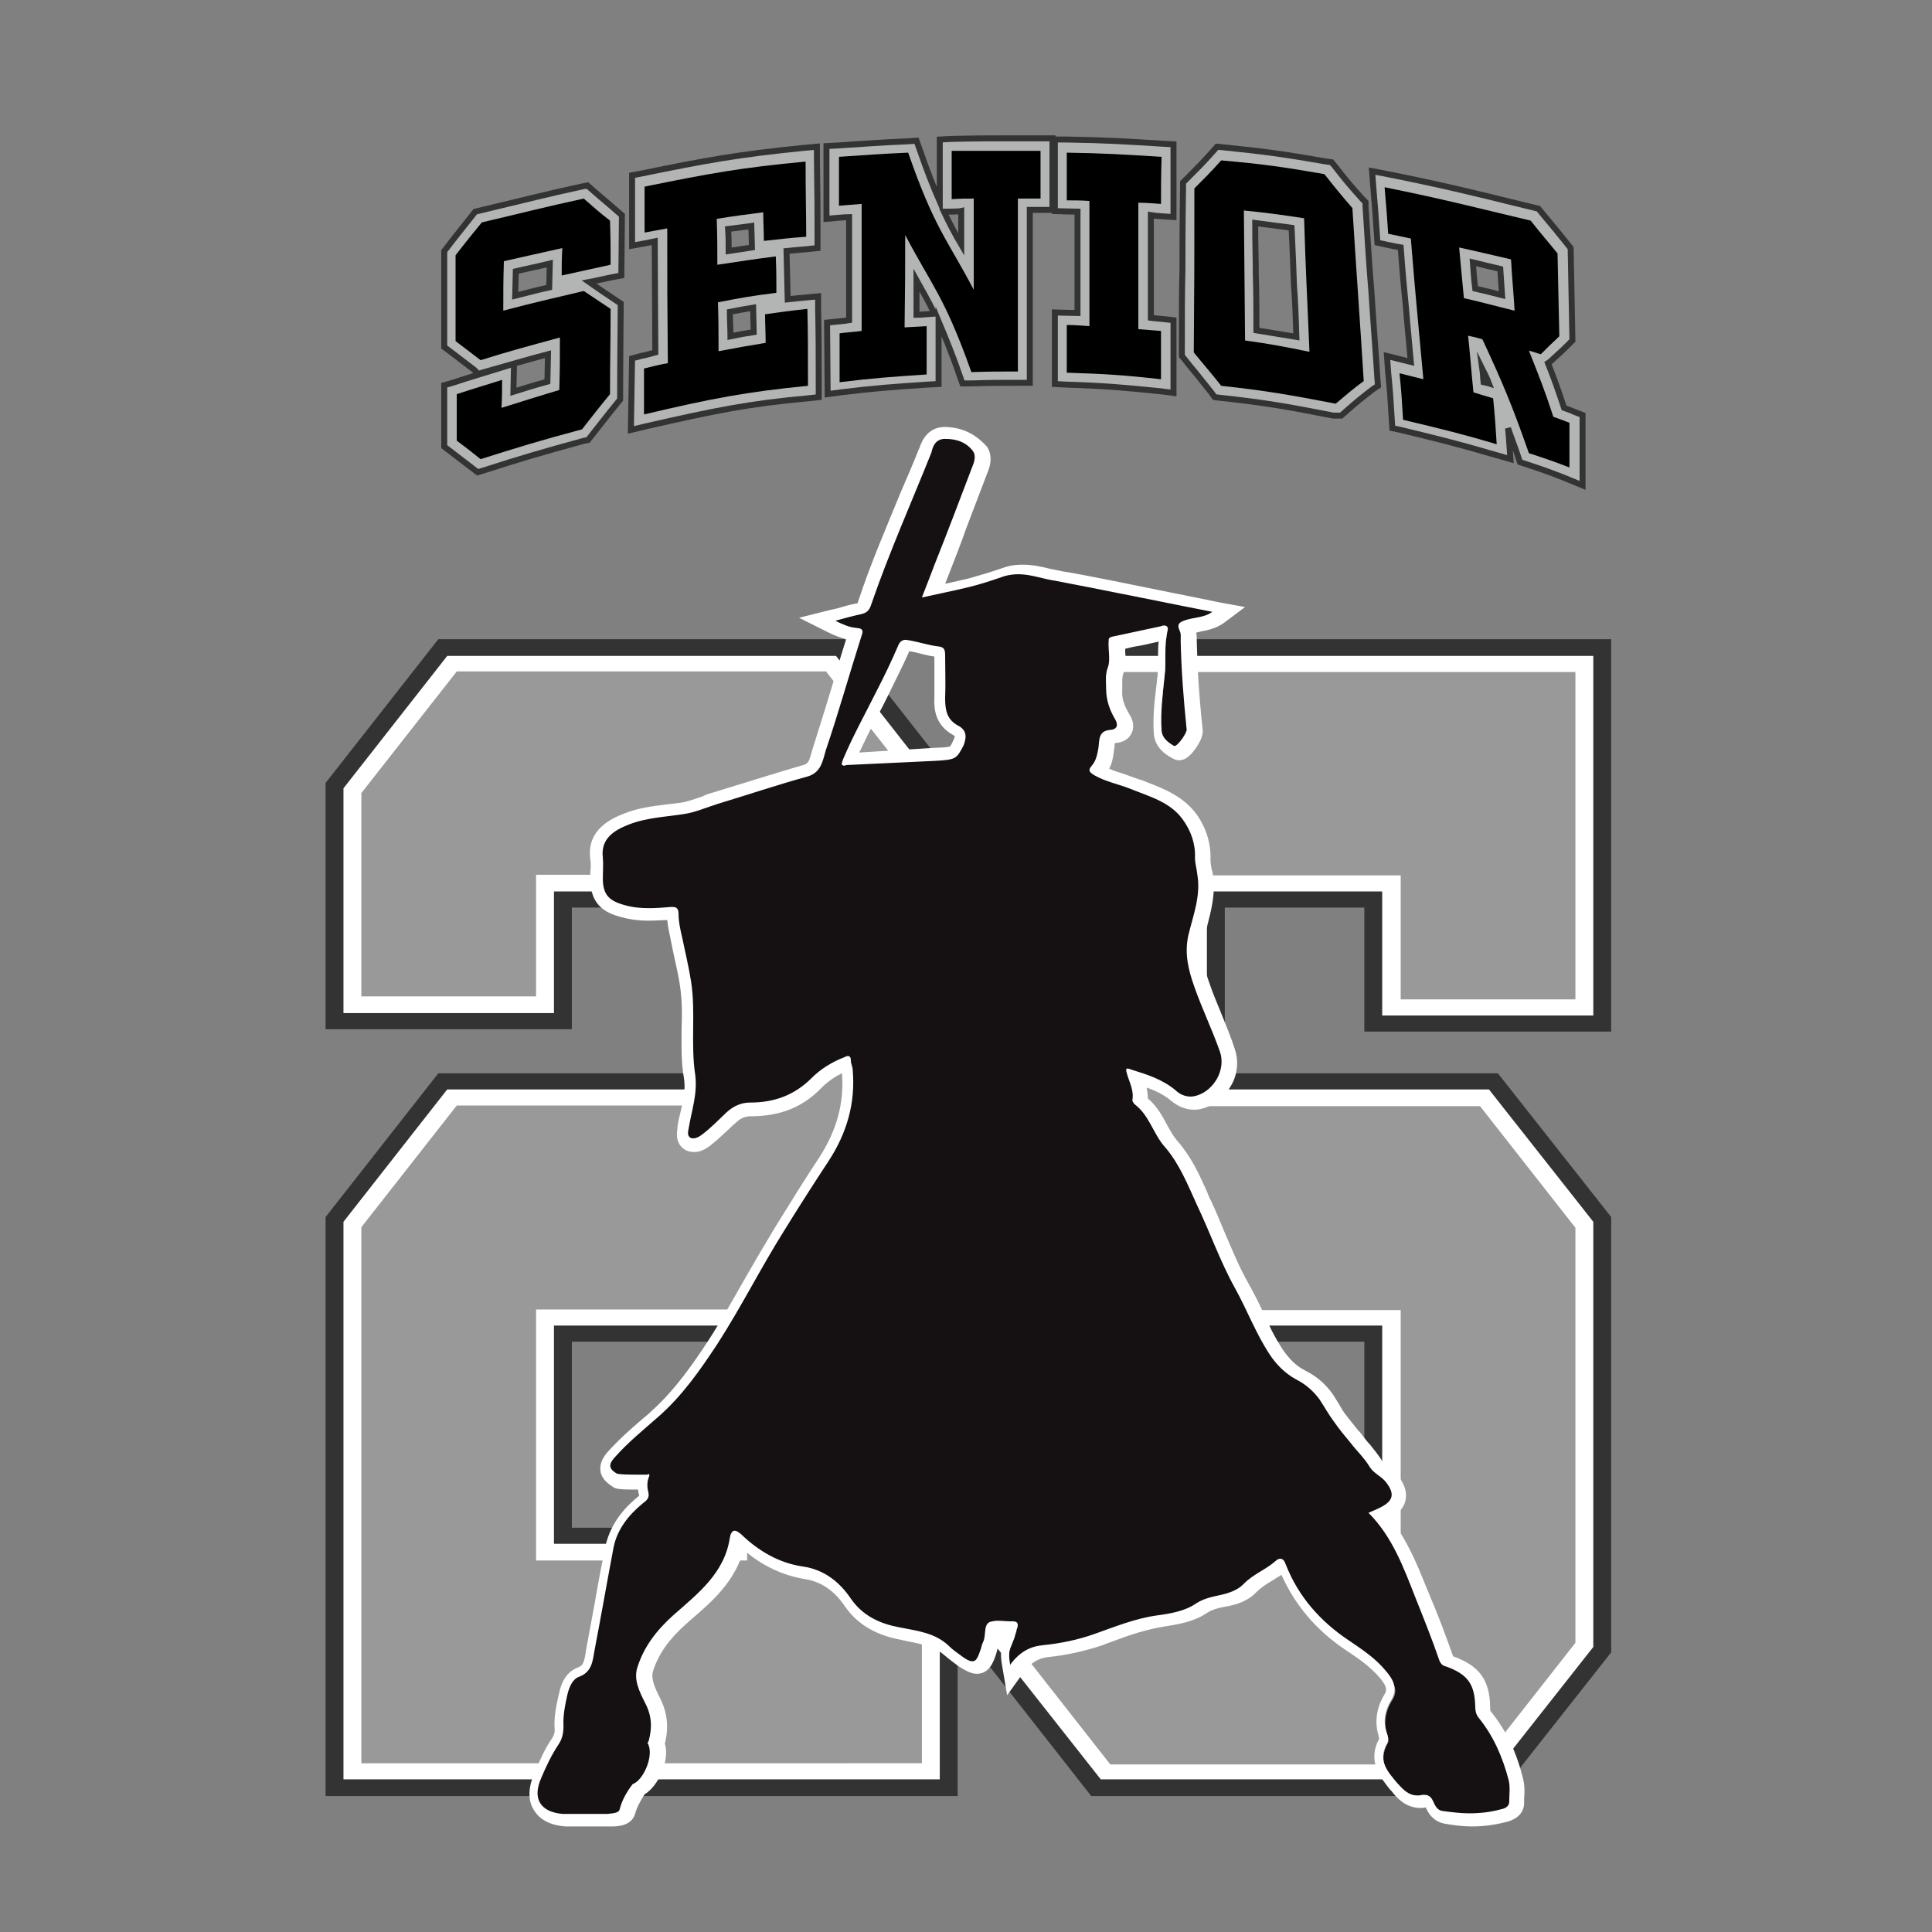 <?xml version="1.0" encoding="utf-8"?>
<!-- Generator: Adobe Illustrator 27.1.1, SVG Export Plug-In . SVG Version: 6.00 Build 0)  -->
<svg version="1.1" id="Layer_3" xmlns="http://www.w3.org/2000/svg" xmlns:xlink="http://www.w3.org/1999/xlink" x="0px" y="0px"
	 viewBox="0 0 324 324" style="enable-background:new 0 0 324 324;" xml:space="preserve">
<rect x="0" y="0" width="324" height="324" fill="#808080" stroke="none"/>
<style type="text/css">
	.st09{fill:#333333;}
	.st19{fill:#FFFFFF;}
	.st29{fill:#999999;}
	.st39{fill:#151112;}
	.st49{fill:#B3B4B4;stroke:#333333;stroke-miterlimit:10;}
</style>
<g>
	<polygon class="st09" points="54.6,301.2 54.6,204.1 73.5,180 119.3,180 119.3,152.2 95.9,152.2 95.9,172.6 54.6,172.6 54.6,131.3 
		73.5,107.2 141.7,107.2 160.6,131.3 160.6,200.9 141.7,225 95.9,225 95.9,256.2 119.3,256.2 119.3,235.6 160.6,235.6 160.6,301.2 	
		"/>
	<polygon class="st09" points="183,301.2 164.1,277.1 164.1,234.2 205.4,234.2 205.4,256.2 228.8,256.2 228.8,225 164.1,225 
		164.1,107.2 270.2,107.2 270.2,173 228.8,173 228.8,152.2 205.4,152.2 205.4,180 251.2,180 270.2,204.1 270.2,277.1 251.2,301.2 	
		"/>
</g>
<g>
	<polygon class="st19" points="57.6,298.4 57.6,204.9 75,182.7 122.3,182.7 122.3,149.5 92.9,149.5 92.9,169.9 57.6,169.9 
		57.6,132.2 75,110 140.2,110 157.6,132.2 157.6,200 140.2,222.3 92.9,222.3 92.9,258.9 122.3,258.9 122.3,238.3 157.6,238.3 
		157.6,298.4 	"/>
	<polygon class="st19" points="184.6,298.4 167.1,276.2 167.1,236.9 202.4,236.9 202.4,258.9 231.8,258.9 231.8,222.3 167.1,222.3 
		167.1,110 267.2,110 267.2,170.3 231.8,170.3 231.8,149.5 202.4,149.5 202.4,182.7 249.7,182.7 267.2,204.9 267.2,276.2 
		249.7,298.4 	"/>
</g>
<g>
	<path class="st29 col3" d="M138.6,112.7l16,20.4v66.1l-16,20.4H89.9v42.1h35.4V241h29.3v54.7H60.6v-89.9l16-20.4h48.7v-38.7H89.9v20.4
		H60.6V133l16-20.4H138.6z"/>
	<path class="st29 col3" d="M264.2,112.7v54.9h-29.3v-20.8h-35.4v38.7h48.7l16,20.4v69.6l-16,20.4h-62l-16-20.4v-35.7h29.3v22h35.4v-42.1
		h-64.7V112.7H264.2z"/>
</g>
<g>
	<path class="st39 col2" d="M101.9,305.3c-0.5,0-1.9,0-3.2,0h-1.1c-1.7,0-2.7,0-3.1,0c-2.8-0.2-4-1.4-4.6-2.3c-0.6-1-1-2.6,0.1-5.2
		l0.2-0.5c0.8-1.8,1.6-3.6,2.8-5.3c0.5-0.7,0.7-1.4,0.6-2.3c-0.1-1.9,0.3-3.6,0.7-5.3l0.1-0.4c0.5-2.4,1.7-3.2,2.6-3.5
		c1.4-0.5,1.6-1.4,1.9-3c0-0.2,0.1-0.4,0.1-0.6c0.5-2.7,1-5.4,1.5-8.1c0.6-3,1.1-6.1,1.7-9.1c0.6-2.9,2.2-5.5,5.1-7.9l0.1-0.1
		c0.7-0.5,0.7-0.5,0.5-1c-0.2-0.6-0.2-1.3-0.2-1.9c-0.2,0-0.4,0-0.6,0c-1.1,0-3.1,0-3.9-0.2l-0.1,0l-0.1-0.1
		c-0.6-0.4-1.4-0.9-1.5-1.9c-0.1-1,0.5-1.8,1-2.3c1.8-2,3.8-3.7,5.8-5.4c0.6-0.5,1.1-1,1.7-1.5c4.1-3.6,7.2-8.1,9.7-12
		c2.2-3.4,4.2-7,6.2-10.5c1.6-2.8,3.2-5.7,5-8.5c2.6-4.2,5-8,7.4-11.6c3-4.6,4.4-9.6,4-14.8c0-0.1-0.1-0.3-0.1-0.5
		c-0.1-0.2-0.1-0.4-0.2-0.7c-1.9,0.7-3.6,1.8-4.9,3.2c-2.9,2.9-6.5,4.4-11,4.4c-1.2,0-2.3,0.4-3.2,1.4c-0.3,0.3-0.7,0.6-1,0.9
		c-1,1-2.1,2-3.3,2.9c-0.6,0.4-1.2,0.8-2,0.8c-0.3,0-0.7-0.1-1-0.2c-1.2-0.6-1-2-0.9-2.5l0-0.2c0.1-0.8,0.3-1.6,0.5-2.4
		c0.5-2.1,0.9-4.1,0.6-6.2c-0.4-2.7-0.4-5.4-0.3-8c0-2.6,0.1-5.2-0.3-7.8c-0.2-1.5-0.6-3-0.9-4.5c-0.2-1-0.4-1.9-0.6-2.9l-0.1-0.5
		c-0.2-1.2-0.5-2.4-0.5-3.6c0-0.1,0-0.2,0-0.2c-0.1,0-0.1,0-0.2,0c-1.1,0.1-2.4,0.2-3.7,0.2c-1.6,0-3.1-0.2-4.4-0.5
		c-2.7-0.7-4.4-1.9-4.4-5.4c0-0.4,0-0.8,0-1.2c0-0.8,0.1-1.5,0-2.2c-0.6-4.3,3.3-5.9,4.9-6.6c2.3-0.9,4.7-1.2,7.1-1.5
		c0.9-0.1,1.7-0.2,2.6-0.3c1.2-0.2,2.3-0.6,3.5-1c0.6-0.2,1.3-0.5,1.9-0.6c1.3-0.4,2.6-0.8,3.9-1.2c3.7-1.1,7.4-2.3,11.2-3.4
		c1.3-0.4,1.6-1.3,2.1-2.8c0.1-0.3,0.2-0.6,0.3-0.9c1.4-4.1,2.6-8.3,3.9-12.3c0.7-2.2,1.3-4.4,2-6.5c0,0,0.1-0.2,0.1-0.3
		c0,0,0,0,0,0c-1.4-0.1-2.7-0.7-3.9-1.3l-2.4-1.2l2.6-0.7l1.3-0.3c1-0.3,2-0.5,3.1-0.8c0.6-0.1,0.8-0.3,1-1
		c2.2-6.3,4.8-12.6,7.3-18.7c1-2.3,1.9-4.6,2.9-6.9l0.1-0.2c0.4-1.1,1.1-2.8,3.4-2.8c2.5,0,4.3,0.9,5.5,2.5c0.6,0.8,0.6,1.8,0.1,3.1
		c-1.2,3.2-2.5,6.5-3.7,9.7c-0.9,2.3-1.8,4.6-2.6,6.9c-0.5,1.3-1,2.6-1.5,4l0,0c0.2,0,0.3-0.1,0.5-0.1c1.9-0.4,3.6-0.8,5.4-1.2
		c1.8-0.5,3.6-1,5.3-1.6l0.9-0.3c0.8-0.3,1.7-0.4,2.6-0.4c1.5,0,3,0.4,4.4,0.7c0.7,0.2,1.4,0.3,2,0.5c3.8,0.7,12.5,2.5,18.9,3.7
		c3.6,0.7,6.4,1.3,7.4,1.5l2.2,0.4l-1.8,1.4c-1.1,0.8-2.3,1-3.3,1.2c-0.5,0.1-1,0.2-1.5,0.3c-0.2,0.1-0.4,0.1-0.4,0.2
		c0,0,0,0.1,0,0.1c0.4,0.7,0.3,1.3,0.3,1.8c0,0.1,0,0.2,0,0.3c0.1,4.5,0.5,9.2,1,14.9c0.1,1.1-1.6,3.1-1.6,3.1
		c-0.4,0.4-0.8,0.8-1.4,0.8h-0.3l-0.3-0.1c-1.1-0.6-2.5-1.6-2.7-3.4c-0.2-2.6,0.1-5.2,0.4-7.7c0.1-0.6,0.1-1.2,0.2-1.7
		c0.1-0.9,0.1-1.9,0.1-2.9c0-1.4,0-2.9,0.3-4.3c-1.5,0.3-3.1,0.7-4.6,1c-1.1,0.2-2.2,0.5-3.3,0.7c0,0.1,0,0.1,0,0.2
		c0,0.4,0,0.8,0,1.3c0.1,1,0.1,2.1-0.2,3.1c-0.3,0.7-0.3,1.4-0.2,2.2c0,0.3,0,0.7,0,1c0,1.5,0.4,2.9,1.4,4.6
		c0.7,1.1,0.4,1.9,0.2,2.3c-0.2,0.3-0.7,0.9-1.7,1c-0.9,0-1,0.3-1.1,1.5c0,0.2,0,0.5-0.1,0.7c-0.2,1.1-0.4,2.4-1.3,3.4
		c0,0,0.1,0,0.1,0.1c1.1,0.6,2.3,1,3.6,1.4c0.8,0.2,1.6,0.5,2.4,0.8c0.5,0.2,0.9,0.4,1.4,0.5c2.9,1.1,5.8,2.2,7.8,5
		c1.5,2.1,2.3,4.5,2.2,7c0,0.6,0.1,1.2,0.2,1.8c0.1,0.3,0.1,0.6,0.2,0.9c0.5,3-0.3,5.7-1,8.4c-0.2,0.7-0.4,1.4-0.5,2.1
		c-0.6,2.7,0,5.2,1,8.1c0.6,1.6,1.2,3.1,1.9,4.7c0.8,2,1.7,4.1,2.4,6.2c0.5,1.6,0.4,3.4-0.5,5.1c-0.9,1.7-2.3,3-4,3.5
		c-0.5,0.1-0.9,0.2-1.4,0.2c-1.1,0-2.2-0.4-3.3-1.3c-1.8-1.5-4.1-2.3-6.3-3c0,0.1,0.1,0.2,0.1,0.3c0.4,1,0.8,2.2,0.6,3.5
		c0,0,0,0,0,0c1.6,1.2,2.5,2.8,3.4,4.4c0.6,1.1,1.1,2.1,1.9,2.9c2.1,2.4,3.4,5.3,4.7,8.2c0.2,0.6,0.5,1.1,0.8,1.7
		c0.8,1.7,1.5,3.4,2.2,5c1.3,3,2.6,6,4.1,8.9c0.8,1.5,1.6,3.1,2.3,4.6c1,2.1,2.1,4.4,3.4,6.4c1.2,1.8,2.5,3.1,4.1,3.9
		c1.9,0.9,3.3,2.2,4.3,3.7c0.3,0.5,0.7,1,1,1.6c0.5,0.7,0.9,1.4,1.4,2.1c0.6,0.8,1.3,1.7,1.9,2.5c0.3,0.4,0.6,0.8,1,1.2
		c0.3,0.4,0.7,0.8,1.1,1.2c0.7,0.8,1.5,1.7,2.1,2.8c0.2,0.4,0.6,0.7,1.1,1c0.5,0.3,1,0.7,1.4,1.3c0.7,0.8,1.5,2.1,1.2,3.4
		c-0.3,1.3-1.6,2.1-2.6,2.6c-0.2,0.1-0.4,0.2-0.6,0.3c3.2,3.7,5,8.1,6.7,12.4l0.5,1.2c1.5,3.6,2.8,7.1,4,10.5
		c0.1,0.2,0.1,0.3,0.6,0.4c4,1.5,5.4,3.5,5.5,7.5c0,0.7,0.1,1.1,0.4,1.4c2.4,3.1,4.1,6.6,5.2,10.8c0.3,1,0.2,2,0.2,3
		c0,0.3,0,0.6,0,1c0,0.6-0.3,1.7-2.1,2.2c-1.8,0.5-3.7,0.7-5.7,0.7c0,0,0,0,0,0c-1.5,0-3.1-0.2-4.6-0.5c-1-0.2-1.7-0.9-2.2-2.1
		c-0.3-0.6-0.5-0.6-0.5-0.6c-0.1,0-0.1,0-0.2,0c-0.4,0.1-0.7,0.1-1,0.1c-1.9,0-3.1-1.3-4.1-2.5l-0.2-0.2c-1.6-1.9-3.5-4.2-1.6-7.5
		c0.1-0.3,0-0.7-0.1-1.1c-0.7-2-0.4-4.1,0.8-6c0.9-1.5,0.5-2.5-0.7-4c-1.6-1.9-3.6-3.4-6-4.9c-5.2-3.5-8.8-7.8-11-13.3
		c0-0.1,0-0.1-0.1-0.1v0c-0.8,0.7-1.7,1.2-2.5,1.8c-1,0.6-2,1.2-2.8,2.1c-1.2,1.3-2.8,1.7-4.5,2.1c-1.3,0.3-2.5,0.5-3.7,1.3
		c-2.1,1.4-4.5,1.8-6.9,2.2c-3,0.4-5.8,1.4-8.8,2.5c-0.5,0.2-1,0.4-1.6,0.6c-2.9,1-5.9,1.7-8.9,2c-2,0.2-3.5,1.1-4.8,2.9l-1.4,2
		l-0.4-2.4c-0.2-1.5-0.4-2.6,0.2-3.9c0.3-0.7,0.6-1.5,0.9-2.5c0,0-0.1,0-0.1,0c-0.4,0-0.8,0-1.2-0.1c-0.3,0-0.7-0.1-1-0.1
		c-0.4,0-0.7,0-0.9,0.1c-0.2,0.1-0.2,0.7-0.2,1.1c0,0.5-0.1,1.2-0.3,1.7c-0.1,0.2-0.2,0.5-0.2,0.7l-0.1,0.3
		c-0.4,1.3-0.9,2.8-2.4,2.8c-0.7,0-1.5-0.4-2.6-1.2c-0.8-0.5-1.5-1.1-2.2-1.7c-1.9-1.8-4.3-2.2-6.9-2.7l-0.9-0.2
		c-2.5-0.5-6.2-1.5-8.7-5.2c-2-2.9-4.5-4.5-7.5-5c-3.9-0.6-7.5-2.5-10.8-5.7c-0.1-0.1-0.1-0.1-0.1-0.1c0,0,0,0.1,0,0.2
		c-0.9,5.9-4.9,9.3-8.8,12.7l-0.9,0.8c-2.9,2.5-4.8,5.3-5.8,8.3c-0.6,1.7,0.4,3.7,1.2,5.3c1.1,2.2,1.3,4.5,0.7,7
		c0,0.1-0.1,0.2-0.1,0.2c0.4,1.1,0.3,2.6-0.3,4.2c-0.5,1.3-1.5,2.9-2.7,3.5c-0.9,1.2-1.5,2.5-1.9,3.8
		C104.6,305.2,102.9,305.3,101.9,305.3L101.9,305.3L101.9,305.3z M151.9,108.2C151.8,108.2,151.8,108.2,151.9,108.2
		c-0.1,0-0.2,0.1-0.2,0.2c-1.1,2.5-2.4,5.3-3.9,8.3c-0.5,0.9-1,1.9-1.5,2.8c-1.3,2.5-2.6,5.1-3.7,7.7l14.2-0.7c2.9-0.1,3-0.1,3.9-2
		c0.5-1.5,0.1-1.7-0.5-2.1c-2.5-1.4-2.8-3.7-2.7-5.5c0.1-1.5,0.1-3,0-4.4c0-0.9,0-1.8,0-2.8c0-0.3,0-0.4,0-0.5c0,0,0,0,0,0
		c0,0-0.1,0-0.3-0.1c-1-0.1-1.9-0.4-2.9-0.6c-0.6-0.1-1.3-0.3-1.9-0.4C152.3,108.3,152.1,108.2,151.9,108.2z"/>
	<path class="st19" d="M158.5,73.6C158.6,73.6,158.6,73.6,158.5,73.6c2,0,3.6,0.6,4.7,2.1c0.4,0.6,0.3,1.4,0,2.2
		c-2.1,5.5-4.2,11.1-6.4,16.6c-0.7,1.8-1.4,3.7-2.2,5.7c2.7-0.6,5.2-1.1,7.7-1.7c2.1-0.5,4.2-1.2,6.2-1.9c0.8-0.2,1.5-0.3,2.3-0.3
		c2.1,0,4.1,0.8,6.2,1.1c5.9,1.1,23.6,4.7,26.3,5.2c-1.3,1-3,0.9-4.5,1.4c-0.9,0.3-1.5,0.6-1,1.7c0.3,0.6,0.2,1.1,0.2,1.7
		c0.1,5,0.5,10,1,14.9c0.1,0.6-1.5,2.8-2,2.8c0,0,0,0-0.1,0c-1-0.6-2-1.3-2.1-2.6c-0.2-3.1,0.2-6.2,0.5-9.2c0.3-2.5-0.1-5,0.5-7.5
		c0.2-0.7-0.2-0.9-0.6-0.9c-0.1,0-0.3,0-0.4,0.1c-2.8,0.6-5.6,1.2-8.4,1.8c-0.7,0.2-0.4,0.7-0.5,1.1c0,1.4,0.3,2.9-0.1,4
		c-0.5,1.3-0.3,2.4-0.3,3.6c0,1.9,0.6,3.6,1.5,5.1c0.6,1,0.3,1.7-0.7,1.8c-2.2,0.1-1.9,1.8-2.1,3.1c-0.2,1.1-0.4,2.1-1.1,2.9
		c-0.7,0.8-0.4,1.1,0.4,1.6c1.9,1.1,4.1,1.5,6.1,2.3c3.2,1.3,6.7,2.2,8.8,5.2c1.3,1.8,2.1,4,2,6.3c0,1,0.3,1.9,0.4,2.9
		c0.6,3.5-0.7,6.8-1.5,10.1c-0.7,3.1,0,5.9,1,8.7c1.3,3.7,3,7.2,4.3,10.9c1,3-1,6.4-3.8,7.3c-0.4,0.1-0.7,0.2-1.1,0.2
		c-1,0-1.9-0.4-2.6-1.1c-2.2-1.8-4.7-2.6-7.3-3.4c-0.3-0.1-0.5-0.2-0.7-0.2c-0.3,0-0.3,0.2-0.1,0.9c0.4,1.4,1.2,2.8,0.9,4.4
		c0,0.2,0.2,0.5,0.4,0.7c2.5,1.9,3.1,5,5.1,7.2c2.4,2.8,3.8,6.3,5.3,9.6c2.2,4.6,3.9,9.5,6.4,14c2,3.6,3.5,7.6,5.8,11.1
		c1.1,1.7,2.6,3.2,4.4,4.2c1.6,0.8,2.9,1.9,4,3.4c0.8,1.2,1.5,2.5,2.4,3.7c0.9,1.3,1.9,2.5,2.9,3.7c1,1.3,2.2,2.4,3.1,3.9
		c0.6,1,1.8,1.5,2.6,2.4c1.8,2.2,1.3,3.4-1,4.5c-0.6,0.3-1.1,0.5-1.8,0.8c4,4,5.9,9.2,7.9,14.3c1.4,3.5,2.8,7,4,10.5
		c0.3,0.7,0.7,0.9,1.2,1c3.5,1.3,4.7,2.9,4.8,6.6c0,0.7,0.1,1.4,0.6,2c2.5,3.1,4,6.6,5,10.4c0.3,1.2,0.1,2.5,0.1,3.7
		c0,0.7-0.7,1.1-1.3,1.2c-1.8,0.5-3.6,0.7-5.4,0.7c-1.5,0-3-0.2-4.5-0.4c-0.8-0.1-1.2-0.8-1.5-1.5c-0.3-0.7-0.7-1.2-1.5-1.2
		c-0.1,0-0.3,0-0.4,0c-0.3,0.1-0.6,0.1-0.8,0.1c-1.5,0-2.4-1-3.4-2.1c-1.6-1.9-3.3-3.8-1.7-6.6c0.4-0.7,0.1-1.4-0.1-2
		c-0.6-1.9-0.2-3.6,0.7-5.1c1.3-2.1,0.5-3.6-0.8-5.1c-1.7-2.1-4-3.6-6.2-5.1c-4.8-3.2-8.5-7.4-10.6-12.8c-0.2-0.6-0.5-0.9-0.9-0.9
		c-0.2,0-0.5,0.1-0.8,0.4c-1.7,1.5-3.8,2.2-5.4,3.9c-1,1-2.5,1.5-3.9,1.8c-1.4,0.3-2.8,0.6-4,1.4c-1.9,1.3-4.3,1.7-6.5,2
		c-3.7,0.5-7.1,1.9-10.5,3.1c-2.8,1-5.7,1.6-8.7,1.9c-2.1,0.2-3.9,1.1-5.5,3.3c-0.2-1.4-0.3-2.3,0.1-3.3c0.4-0.9,0.8-1.9,1.1-2.9
		c0.2-0.6,0.1-1.1-0.7-1.1c0,0-0.1,0-0.1,0c-0.1,0-0.2,0-0.3,0c-0.7,0-1.5-0.1-2.2-0.1c-0.5,0-0.9,0.1-1.3,0.2
		c-1.1,0.5-0.6,2.2-1.1,3.3c-0.2,0.4-0.3,0.8-0.4,1.2c-0.5,1.5-0.8,2.1-1.4,2.1c-0.5,0-1.1-0.3-2-1c-0.7-0.5-1.4-1-2-1.6
		c-2.3-2.2-5.3-2.5-8.3-3.1c-3.2-0.6-6.1-1.9-8.1-4.8c-1.9-2.8-4.5-4.9-8.1-5.4c-4-0.6-7.4-2.6-10.3-5.4c-0.5-0.4-0.8-0.6-1.1-0.6
		c-0.4,0-0.7,0.5-0.8,1.2c-0.9,5.9-5.3,9.3-9.4,12.9c-2.8,2.5-5,5.3-6.1,8.8c-0.7,2.1,0.4,4.2,1.3,6c1.1,2.1,1.2,4.1,0.6,6.3
		c0,0.2-0.3,0.4-0.2,0.4c1.2,2-0.7,6.3-2.5,6.9c-1,1.3-1.8,2.7-2.2,4.3c-0.2,0.6-1.3,0.6-2.1,0.7c-0.5,0-1.8,0-3.3,0
		c-0.4,0-0.8,0-1.2,0c-1.4,0-2.6,0-2.9,0c-3.8-0.3-5.2-2.6-3.6-6.1c0.8-1.9,1.7-3.8,2.9-5.6c0.6-0.9,0.8-1.9,0.8-3
		c-0.1-1.9,0.3-3.7,0.7-5.5c0.3-1.1,0.8-2.4,1.9-2.8c2.2-0.8,2.3-2.7,2.6-4.4c1.1-5.7,2.1-11.5,3.2-17.3c0.6-3,2.5-5.4,4.8-7.3
		c0.8-0.6,1.3-1,1-2.1c-0.2-0.8-0.2-1.7,0.2-2.6c0-0.2,0-0.3-0.1-0.3c0,0-0.1,0-0.2,0.1c-0.1,0-0.8,0-1.6,0c-1.3,0-3.1,0-3.6-0.2
		c-1.3-0.8-1.4-1.5-0.3-2.7c2.2-2.5,4.8-4.6,7.3-6.8c4-3.5,7-7.8,9.9-12.2c4-6.2,7.3-12.8,11.2-19c2.4-3.9,4.9-7.8,7.4-11.6
		c3.1-4.7,4.6-9.8,4.1-15.4c0-0.5-0.3-1-0.3-1.5c0-0.6-0.2-0.8-0.5-0.8c-0.2,0-0.4,0.1-0.6,0.2c-2.1,0.8-4,2-5.5,3.5
		c-2.9,2.9-6.3,4.1-10.3,4.1c0,0,0,0,0,0c-1.5,0-2.8,0.6-3.9,1.6c-1.4,1.3-2.6,2.6-4.2,3.8c-0.4,0.3-0.9,0.6-1.4,0.6
		c-0.2,0-0.4,0-0.5-0.1c-0.6-0.3-0.4-1.1-0.3-1.6c0.5-3,1.5-5.8,1.1-8.9c-0.8-5.2,0.1-10.5-0.7-15.7c-0.4-2.5-1-5-1.5-7.4
		c-0.3-1.3-0.6-2.6-0.6-3.9c0-0.9-0.3-1.2-1-1.2c-0.1,0-0.2,0-0.3,0c-1.2,0.1-2.4,0.2-3.6,0.2c-1.4,0-2.7-0.1-4.1-0.5
		c-2.6-0.7-3.7-1.7-3.7-4.5c0-1.2,0.1-2.4,0-3.5c-0.4-3.2,2-4.6,4.3-5.5c3-1.2,6.3-1.3,9.4-1.8c1.9-0.3,3.7-1.1,5.6-1.7
		c5-1.5,10-3.2,15.1-4.6c2.3-0.7,2.5-2.8,3-4.4c2.1-6.2,3.9-12.6,5.9-18.9c0.3-0.9,0.6-1.5-0.8-1.6c-1.2-0.1-2.3-0.6-3.5-1.2
		c1.4-0.4,2.9-0.8,4.3-1.1c0.9-0.2,1.4-0.6,1.7-1.6c3-8.7,6.7-17,10.1-25.5C156.4,75,156.8,73.6,158.5,73.6 M141.5,128.4
		c0.1,0,0.3,0,0.4-0.1l14.9-0.7c3.5-0.2,3.6-0.3,4.8-2.6c0.6-1.6,0.4-2.6-0.9-3.3c-1.9-1-2.2-2.6-2.2-4.6c0.1-2.4,0-4.8,0-7.2
		c0-0.9-0.1-1.4-1.2-1.5c-1.6-0.2-3.1-0.7-4.7-1c-0.2,0-0.5-0.1-0.7-0.1c-0.5,0-0.9,0.2-1.2,0.8c-1.2,2.8-2.5,5.5-3.9,8.2
		c-1.8,3.6-3.8,7.2-5.4,11c-0.1,0.3-0.3,0.7-0.2,1C141.3,128.3,141.4,128.4,141.5,128.4 M158.5,71.6c-2.9,0-3.9,2.3-4.3,3.5
		l-0.1,0.2c-0.9,2.3-1.9,4.6-2.9,6.9c-2.5,6.1-5.2,12.3-7.3,18.7c0,0.1-0.1,0.2-0.1,0.3c0,0-0.1,0-0.2,0c-1.1,0.2-2.1,0.5-3.1,0.8
		c-0.4,0.1-0.8,0.2-1.3,0.3l-5.2,1.3l4.8,2.4c1,0.5,2,0.9,3.1,1.2c-0.6,1.9-1.2,3.8-1.7,5.7c-1.2,4-2.5,8.2-3.8,12.3
		c-0.1,0.3-0.2,0.6-0.3,1c-0.4,1.5-0.6,1.9-1.4,2.1c-3.8,1.1-7.6,2.3-11.2,3.4c-1.3,0.4-2.6,0.8-3.9,1.2c-0.7,0.2-1.3,0.4-1.9,0.7
		c-1.2,0.4-2.3,0.8-3.4,1c-0.8,0.1-1.7,0.2-2.5,0.3c-2.4,0.3-4.9,0.6-7.3,1.6c-1.7,0.7-6.2,2.5-5.5,7.6c0.1,0.6,0.1,1.3,0,2.1
		c0,0.4,0,0.8,0,1.2c0,4.4,2.5,5.7,5.2,6.4c1.4,0.4,2.9,0.6,4.7,0.6c1,0,2.1-0.1,3-0.1c0.1,1,0.3,2,0.5,2.9l0.1,0.5
		c0.2,1,0.4,2,0.6,2.9c0.3,1.5,0.7,3,0.9,4.5c0.4,2.5,0.4,5,0.3,7.6c0,2.6-0.1,5.4,0.4,8.1c0.3,1.9-0.1,3.8-0.6,5.8
		c-0.2,0.8-0.4,1.6-0.5,2.5l0,0.2c-0.3,1.7,0.2,2.9,1.4,3.6c0.5,0.2,0.9,0.3,1.4,0.3c1.1,0,1.9-0.5,2.6-1c1.2-0.9,2.3-2,3.4-3
		c0.3-0.3,0.6-0.6,1-0.9c0.8-0.8,1.6-1.1,2.5-1.1c4.9,0,8.7-1.5,11.8-4.7c1-1,2.2-1.9,3.5-2.5c0.4,5-0.9,9.6-3.8,14.1
		c-2.4,3.6-4.8,7.5-7.4,11.7c-1.7,2.8-3.4,5.7-5,8.5c-2,3.5-4,7.1-6.2,10.5c-2.5,3.8-5.5,8.2-9.5,11.8c-0.5,0.5-1.1,1-1.6,1.4
		c-2,1.7-4,3.5-5.8,5.5c-0.6,0.7-1.4,1.8-1.2,3.2c0.2,1.5,1.6,2.3,2,2.6l0.3,0.2l0.3,0.1c0.6,0.2,1.8,0.2,3.7,0.2
		c0,0.3,0.1,0.7,0.2,1c-0.1,0-0.1,0.1-0.1,0.1l-0.1,0.1c-3.1,2.5-4.8,5.3-5.5,8.4c-0.6,3-1.2,6.1-1.7,9.1c-0.5,2.7-1,5.4-1.5,8.1
		c0,0.2-0.1,0.4-0.1,0.7c-0.3,1.7-0.5,2-1.2,2.3c-1.1,0.4-2.6,1.4-3.2,4.2l-0.1,0.4c-0.4,1.8-0.8,3.6-0.7,5.6
		c0.1,0.7-0.1,1.2-0.4,1.7c-1.2,1.7-2,3.6-2.8,5.4l-0.2,0.5c-1.3,3-0.8,5-0.1,6.1c0.7,1.2,2.2,2.6,5.4,2.8c0.4,0,1.3,0,3.1,0l0.6,0
		l0.6,0c0.9,0,2.7,0,3.2,0l0.1,0l0.1,0c1,0,3.3-0.1,3.9-2.1c0.3-1.1,0.9-2.2,1.6-3.3c1.7-1,2.7-3.2,3-3.9c0.6-1.7,0.8-3.3,0.4-4.6
		c0.7-2.8,0.4-5.2-0.8-7.6c-0.7-1.4-1.6-3.2-1.2-4.5c0.9-2.9,2.7-5.4,5.5-7.9c0.3-0.3,0.6-0.5,0.9-0.8c3.5-3,7.4-6.4,8.8-11.7
		c3.1,2.7,6.6,4.3,10.2,4.9c2.7,0.4,5,1.9,6.8,4.6c2.7,3.9,6.7,5.1,9.4,5.6c0.3,0.1,0.6,0.1,0.9,0.2c2.5,0.5,4.7,0.9,6.4,2.4
		c0.7,0.6,1.5,1.2,2.3,1.8c1.1,0.7,2.1,1.3,3.1,1.3c2.2,0,2.9-2.2,3.3-3.5c0-0.1,0.1-0.2,0.1-0.4c0.1-0.2,0.1-0.5,0.2-0.6
		c0.3-0.7,0.4-1.4,0.4-2c0-0.1,0-0.2,0-0.3c0,0,0.1,0,0.1,0c0.3,0,0.6,0,0.9,0.1c0,0,0,0,0.1,0c-0.2,0.4-0.3,0.8-0.5,1.1
		c-0.7,1.5-0.6,2.8-0.3,4.5l0.8,4.7l2.8-3.9c1.1-1.5,2.4-2.3,4-2.5c3.1-0.3,6.2-1,9.2-2c0.5-0.2,1-0.4,1.6-0.6
		c2.9-1.1,5.6-2,8.6-2.5c2.5-0.4,5.1-0.8,7.3-2.3c0.9-0.6,2.1-0.9,3.3-1.1c1.7-0.3,3.6-0.9,5-2.4c0.7-0.7,1.6-1.3,2.6-1.9
		c0.5-0.3,1.1-0.7,1.6-1c2.3,5.1,5.8,9.3,10.9,12.7c2.3,1.5,4.2,2.9,5.7,4.7c1.2,1.5,1.1,2,0.6,2.8c-1.3,2.2-1.6,4.6-0.9,6.8l0,0.1
		c0,0.1,0.1,0.3,0.1,0.4c-2.1,3.8,0.3,6.6,1.8,8.5l0.2,0.2c0.8,1,2.3,2.9,4.9,2.9c0.3,0,0.6,0,0.9-0.1c0.8,1.9,2.1,2.5,3,2.7
		c1.6,0.3,3.3,0.5,4.8,0.5c2,0,4-0.3,5.9-0.8c2.5-0.7,2.8-2.4,2.8-3.1c0-0.3,0-0.6,0-0.9c0.1-1,0.1-2.1-0.2-3.3
		c-1.1-4.4-2.8-8-5.4-11.2c-0.1-0.1-0.1-0.3-0.1-0.8c-0.1-4.5-1.8-6.8-6.1-8.4l-0.1,0c0,0,0,0,0,0c-1.2-3.4-2.5-6.9-4-10.4l-0.5-1.2
		c-1.6-4-3.3-8.1-6.1-11.6c1.1-0.6,2.3-1.5,2.6-3c0.4-1.8-0.6-3.3-1.4-4.3c-0.5-0.6-1.1-1.1-1.6-1.4c-0.3-0.2-0.7-0.5-0.8-0.7
		c-0.7-1.2-1.5-2.1-2.2-3c-0.4-0.4-0.7-0.8-1-1.2c-0.3-0.4-0.6-0.8-1-1.2c-0.6-0.8-1.3-1.6-1.9-2.4c-0.5-0.6-0.9-1.3-1.3-2
		c-0.3-0.5-0.7-1.1-1-1.6c-1.2-1.7-2.7-3-4.7-4c-1.4-0.7-2.6-1.9-3.7-3.5c-1.3-2-2.3-4-3.3-6.3c-0.7-1.5-1.5-3.1-2.4-4.7
		c-1.6-2.8-2.8-5.8-4.1-8.8c-0.7-1.7-1.4-3.4-2.2-5.1c-0.3-0.5-0.5-1.1-0.7-1.6c-1.3-2.9-2.7-5.9-4.9-8.4c-0.7-0.8-1.2-1.7-1.8-2.8
		c-0.8-1.5-1.7-3.1-3.2-4.4c0-0.6-0.1-1.2-0.2-1.8c1.5,0.5,2.9,1.2,4.1,2.2c1.2,1,2.5,1.5,3.9,1.5c0.6,0,1.1-0.1,1.7-0.3
		c1.9-0.6,3.6-2.1,4.6-4c1-1.9,1.1-4,0.5-5.8c-0.7-2.2-1.6-4.3-2.4-6.3c-0.6-1.5-1.3-3.1-1.8-4.6c-1-2.7-1.5-5.1-1-7.5
		c0.2-0.7,0.3-1.4,0.5-2.1c0.7-2.8,1.5-5.6,1-8.8c0-0.3-0.1-0.6-0.2-0.9c-0.1-0.6-0.2-1.1-0.2-1.6c0.1-2.7-0.7-5.3-2.3-7.6
		c-2.2-3-5.4-4.3-8.3-5.4c-0.5-0.2-0.9-0.4-1.4-0.5c-0.8-0.3-1.7-0.6-2.5-0.9c-0.9-0.3-1.7-0.5-2.5-0.9c0.5-0.9,0.7-2,0.8-2.9
		c0-0.2,0.1-0.5,0.1-0.8c0-0.2,0-0.4,0.1-0.6c0,0,0.1,0,0.1,0c1.2-0.1,2.1-0.6,2.6-1.5c0.3-0.6,0.7-1.7-0.3-3.3
		c-0.9-1.5-1.3-2.7-1.2-4c0-0.4,0-0.8,0-1.1c0-0.8,0-1.3,0.2-1.8c0.5-1.2,0.4-2.4,0.3-3.5c0-0.2,0-0.4,0-0.6
		c0.8-0.2,1.6-0.4,2.4-0.5c1.1-0.2,2.2-0.5,3.2-0.7c-0.1,1-0.1,2.1-0.1,3.1c0,1,0,1.9-0.1,2.8c-0.1,0.6-0.1,1.1-0.2,1.7
		c-0.3,2.5-0.6,5.2-0.4,7.9c0.2,2.5,2.4,3.7,3.2,4.1c0.3,0.2,0.7,0.3,1,0.3c1,0,1.6-0.6,2.1-1.1c0.2-0.2,2-2.3,1.9-3.9
		c-0.6-5.6-0.9-10.3-1-14.8c0-0.1,0-0.2,0-0.3c0-0.3,0-0.8-0.1-1.3c0.3-0.1,0.5-0.1,0.8-0.2c1.1-0.2,2.5-0.5,3.8-1.4l3.6-2.7
		l-4.4-0.8c-1-0.2-3.8-0.8-7.4-1.5c-6.4-1.3-15.1-3.1-18.9-3.7c-0.6-0.1-1.3-0.3-2-0.4c-1.5-0.4-3-0.7-4.6-0.7c-1,0-2,0.1-2.9,0.4
		l-0.9,0.3c-1.7,0.6-3.5,1.1-5.2,1.6c-1.3,0.3-2.6,0.6-4,0.9c0.3-0.8,0.6-1.5,0.9-2.3c0.9-2.3,1.8-4.6,2.6-6.9
		c1.2-3.2,2.5-6.5,3.7-9.7c0.8-2,0.3-3.4-0.2-4.1C163.5,72.7,161.4,71.7,158.5,71.6L158.5,71.6L158.5,71.6L158.5,71.6z M144.1,126.2
		c1-2.1,2-4.2,3.1-6.2c0.5-0.9,1-1.9,1.5-2.9c1.4-2.9,2.7-5.4,3.8-7.9c0.6,0.1,1.1,0.2,1.8,0.4c0.8,0.2,1.6,0.4,2.4,0.5
		c0,0.8,0,1.6,0,2.4c0,1.5,0,2.9,0,4.4c-0.1,2,0.1,4.7,3.2,6.4c0.1,0.1,0.2,0.1,0.2,0.1c0,0.1,0,0.3-0.2,0.7c-0.2,0.5-0.5,1-0.6,1.1
		c-0.3,0.1-1.7,0.2-2.4,0.2L144.1,126.2L144.1,126.2z"/>
</g>
<g>
	<g>
		<path class="st49" d="M74.5,74.9V64.6l1.4-0.4c3-1,4.5-1.4,7.7-2.4l2.6-0.8l-0.1,4.7c1.9-0.6,3.5-1.1,5.7-1.7l0.1-4.6
			c-3.8,1-6.4,1.8-10.7,3l-1,0.3L79.5,62c-1.7-1.3-2.5-1.9-4.2-3.2l-0.8-0.6V42.1l0.4-0.5c1-1.3,1.7-2.2,2.5-3.2l2.3-2.9l3.3-0.8
			c5.1-1.2,8.5-2.1,14.5-3.4l1-0.2l0.8,0.7c1.7,1.5,2.6,2.2,4.3,3.7l0.7,0.6l-0.1,10.1l-1.6,0.3c-1.5,0.3-2.7,0.6-3.8,0.8
			c1.7,1.2,2.6,1.8,4.4,3l0.9,0.6c0,0-0.1,10.1-0.1,15.4l0,0.7l-0.4,0.5c-1.8,2.2-2.7,3.4-4.6,5.8l-0.4,0.5L98,73.9
			c-7.3,2-10.7,3-16.9,5l-1,0.3L74.5,74.9z M86.4,49.6c2-0.5,3.8-1,5.7-1.4l0.1-4c-2,0.5-3.6,0.8-5.7,1.3L86.4,49.6z"/>
		<path class="st49" d="M106,60.1l1.5-0.4c1-0.2,1.7-0.4,2.4-0.6l-0.1-18.6c-0.4,0.1-3.8,0.7-3.8,0.7l0-11.8l1.6-0.3
			c10.7-2.2,16.2-3.2,27.2-4.3l2.2-0.2l0,2.2c0.1,6.2,0.1,8.5,0.1,12.9l0,1.9l-1.9,0.2c-1.3,0.1-2.3,0.2-3.3,0.3l0.2,8.1
			c0.9-0.1,1.8-0.2,2.9-0.3l2.2-0.2l0,2.2c0.1,4.4,0.1,6.7,0.1,12.9l0,1.8l-1.8,0.2c-10,0.9-15.8,2.1-27.2,4.7l-2.5,0.6L106,60.1z
			 M122.5,56.4c1.4-0.3,2.5-0.5,3.9-0.7l-0.1-4.1c-1.2,0.2-2.4,0.4-3.9,0.7C122.4,53.8,122.5,55,122.5,56.4z M122.2,42.1
			c1.4-0.2,2.6-0.4,3.9-0.6l-0.1-3.6c-1.3,0.2-2.4,0.3-3.9,0.5C122.2,39.8,122.2,40.9,122.2,42.1z"/>
		<path class="st49" d="M138.7,54.1c0,0,3.1-0.3,3.7-0.4l0-17.3c-0.5,0-3.8,0.3-3.8,0.3l0-12.2l1.9-0.1c4.7-0.3,7-0.5,11.7-0.7
			l1.5-0.1l0.5,1.4c1.3,3.8,2.4,6.5,3.4,8.8l0-10.4l1.9-0.1c4.1-0.1,6.6-0.1,9.5-0.1c1.6,0,3.4,0,5.5,0l2,0l0,12c0,0-3.3,0-3.8,0
			l0,29l-2.5,0c-2.7,0-4.3,0-7.3,0.1l-1.5,0l-0.5-1.4c-1.3-3.8-2.5-6.6-3.5-9l0,10.5l-1.9,0.1c-5.9,0.4-8.8,0.6-14.5,1.3l-2.2,0.3
			L138.7,54.1z M153.7,52.8c0.5,0,3-0.2,3-0.2c-1-2.1-2-3.8-3-5.6L153.7,52.8z M158.3,35.5c1,2.1,1.9,3.8,2.9,5.5l0-5.6
			C160.8,35.5,158.3,35.5,158.3,35.5z"/>
		<path class="st49" d="M194.5,65.6c-6.1-0.6-9.2-0.9-15.7-1.1l-1.9-0.1l0-12c0,0,3.3,0.1,3.8,0.1l0-17c-0.6,0-3.8-0.1-3.8-0.1l0-12
			l2,0c6.4,0.1,9.6,0.3,16,0.7l1.9,0.1l0,12.2c0,0-3.3-0.2-3.8-0.3l0,17.2c0.6,0.1,1.2,0.1,2,0.2l1.8,0.2l0,12.2L194.5,65.6z"/>
		<path class="st49" d="M223.6,69.7c-7.6-1.5-11.6-2.2-19.1-3l-0.8-0.1l-0.5-0.7c-1.2-1.5-2-2.5-2.8-3.5c-0.5-0.6-1.1-1.3-1.7-2.1
			l-0.5-0.6l0-0.7c0-6.6,0-10.2,0.1-13.8c0-3.6,0-7.1,0.1-13.8l0-0.8l0.6-0.6c1.8-1.8,2.7-2.7,4.4-4.6l0.7-0.8l1,0.1
			c7,0.7,10.5,1.2,17.4,2.4l0.8,0.1l0.5,0.6c1.8,2.3,2.7,3.4,4.7,5.6l0.5,0.5l0,0.7c0.3,4.8,0.6,9.7,1,14.5c0.3,4.8,0.7,9.7,1,14.5
			l0.1,1.1l-0.9,0.6c-1.8,1.4-2.7,2.1-4.6,3.8l-0.7,0.6L223.6,69.7z M210.7,55.4c2.4,0.4,4.3,0.7,6.7,1.1c-0.1-3.5-0.2-6.1-0.4-8.7
			c-0.1-2.8-0.2-5.6-0.4-9.6c-2.2-0.3-3.9-0.5-6.1-0.8c0,3.7,0.1,6.2,0.1,8.8C210.7,49,210.7,51.6,210.7,55.4z"/>
		<path class="st49" d="M262.5,80.2c-2.3-0.9-3.6-1.4-6.7-2.4l-0.9-0.3l-0.3-0.9c-0.6-1.8-1.2-3.3-1.7-4.8c0.1,0.7,0.4,5.2,0.4,5.2
			l-2.8-0.8c-5.8-1.7-9-2.5-15.6-4.1l-1.4-0.3l-0.1-1.5c-0.2-3.3-0.3-4.9-0.6-7.8l-0.2-2.8c0,0,3.6,0.9,4,1
			c-0.3-3.5-0.6-6.2-0.8-8.9c-0.3-3.1-0.6-6.1-0.9-10.3c-0.7-0.1-3.9-0.8-3.9-0.8l-0.1-1.5c-0.2-3-0.3-4.5-0.6-7.9l-0.2-2.6l2.6,0.5
			c9,1.8,13.9,3,22,5l3.3,0.8l0.9,1.1c1.6,1.9,2.5,3,4.1,5l0.4,0.5l0.3,15.5l-0.7,0.7c-1.2,1.2-1.8,1.7-3.1,2.9l-0.3,0.2
			c1,2.5,1.7,4.5,2.7,7.5c0.6,0.2,1.1,0.4,1.8,0.7l1.3,0.5v11.8L262.5,80.2z M249.7,64.3c-0.3-0.8-0.7-1.6-1.1-2.4
			c0.1,0.7,0.1,1.4,0.2,2.2C249.2,64.2,249.4,64.2,249.7,64.3z M247.4,48.4c1.7,0.4,3,0.7,4.5,1.1c-0.1-1.5-0.2-2.7-0.3-4.4
			c-1.7-0.4-3-0.7-4.6-1.1C247.1,45.5,247.2,46.8,247.4,48.4z"/>
	</g>
	<g>
		<path class=" col1" d="M102.4,44.4c-3.3,0.7-4.9,1.1-8.2,1.8c0-1.8,0-2.7,0.1-4.6c-3.9,0.9-5.9,1.3-9.8,2.2c-0.1,3.4-0.1,5-0.1,8.3
			c5.3-1.4,8-2,13.5-3.3c1.8,1.2,2.7,1.8,4.5,3c0,5.5-0.1,8.1-0.1,14.3c-1.9,2.3-2.8,3.5-4.7,5.9c-7.1,1.9-10.7,3-17,5
			c-1.6-1.3-2.4-1.9-4-3.1c0-3.1,0-4.7,0-7.8c3-1,4.5-1.4,7.6-2.4c0,1.9,0,2.8-0.1,4.7c3.8-1.2,5.7-1.8,9.7-3
			c0.1-3.6,0.1-5.3,0.1-8.8c-5.5,1.5-8.2,2.2-13.3,3.8c-1.7-1.3-2.5-1.9-4.2-3.2c0-5.8,0-8.7,0-14.4c1.7-2.2,2.6-3.3,4.4-5.5
			c6.8-1.6,10.2-2.5,17.1-4c1.7,1.5,2.6,2.3,4.4,3.7C102.4,40.1,102.4,41.5,102.4,44.4z"/>
		<path class=" col1" d="M135.2,39.7c-2.8,0.2-4.3,0.4-7.1,0.7c0-1.8-0.1-2.8-0.1-4.8c-3.1,0.4-4.7,0.6-7.8,1.1c0.1,3.3,0.1,4.8,0.1,7.7
			c4-0.6,5.9-0.9,9.8-1.4c0.1,2.5,0.1,3.6,0.1,6.1c-3.9,0.5-5.8,0.8-9.8,1.6c0.1,3.1,0.1,4.7,0.1,8.2c3.2-0.6,4.8-0.9,7.9-1.4
			c0-2-0.1-3-0.1-4.8c2.9-0.4,4.3-0.6,7.1-0.9c0.1,4.4,0.1,6.7,0.1,12.9c-10.2,1-16.1,2.1-27.5,4.8c0-3.3,0-4.8,0-7.7
			c1.6-0.4,2.4-0.6,4-0.9c-0.1-9.7-0.1-12.9-0.1-22.6c-1.5,0.3-2.3,0.4-3.8,0.7c0-2.9,0-4.4,0-7.7c10.8-2.2,16.2-3.2,27-4.2
			C135.1,33.1,135.2,35.4,135.2,39.7z"/>
		<path class=" col1" d="M174.5,25.3c0,3.7,0,5.2,0,8c-1.5,0-2.3,0-3.8,0c0,9.7,0,19.3,0,29c-3.1,0-4.7,0-7.8,0.1c-4.5-12.7-6.7-14.6-11.1-23
			c0,6.2,0,8.3-0.1,15.5c1.5-0.1,2.2-0.1,3.7-0.2c0,2.9,0,4.4,0,8.1c-6,0.4-8.9,0.6-14.6,1.3c0-3.7,0-5.3,0-8.2
			c1.5-0.2,2.2-0.2,3.7-0.4c0-9.7,0-11.6,0-21.3c-1.5,0.1-2.3,0.2-3.8,0.3c0-2.9,0-4.5,0-8.2c4.6-0.3,7-0.5,11.6-0.7
			c4.4,12.7,6.6,14.6,11,23c0-6.1,0-8.2,0-15.3c-1.5,0-2.2,0-3.7,0.1c0-2.8,0-4.4,0-8.1C165.5,25.3,168.5,25.3,174.5,25.3z"/>
		<path class=" col1" d="M194.7,34.2c-1.5-0.1-2.3-0.2-3.8-0.2c0,9.7,0,11.5,0,21.2c1.5,0.1,2.3,0.2,3.8,0.3c0,2.9,0,4.4,0,8.1
			c-6.2-0.7-9.4-0.9-15.8-1.1c0-3.7,0-5.2,0-8c1.5,0,2.3,0.1,3.8,0.2c0-9.6,0-11.4,0-21c-1.5-0.1-2.3-0.1-3.8-0.1c0-2.8,0-4.4,0-8
			c6.4,0.1,9.5,0.3,15.9,0.7C194.7,29.8,194.7,31.3,194.7,34.2z"/>
		<path class=" col1" d="M222.1,29.2c1.9,2.4,2.8,3.5,4.7,5.7c0.6,9.7,1.3,19.3,1.9,29c-1.9,1.4-2.8,2.2-4.7,3.8c-7.8-1.5-11.8-2.2-19.2-3
			c-1.9-2.4-2.9-3.5-4.6-5.6c0.1-13.3,0.1-14.3,0.1-27.5c1.8-1.8,2.7-2.7,4.5-4.7C211.7,27.5,215.2,28,222.1,29.2z M218.7,36.6
			c-4-0.6-6.1-0.9-10.1-1.3c0.1,9.8,0.1,12,0.2,21.8c4.3,0.6,6.4,1,10.8,1.9C219.2,49.2,219,46.4,218.7,36.6z"/>
		<path class=" col1" d="M260.5,69.9c1.1,0.4,1.7,0.6,2.7,1c0,3,0,4.5,0,7.5c-2.3-0.9-3.7-1.4-6.8-2.4c-2.8-8-4.4-11.8-7.8-19.1
			c-1-0.3-1.4-0.4-2.4-0.6c0.4,3.7,0.5,5.6,0.9,9.5c1.3,0.4,2,0.6,3.3,1c0.3,3,0.4,4.5,0.6,7.7c-5.7-1.7-9-2.5-15.7-4.1
			c-0.2-3.4-0.3-4.9-0.6-7.8c1.6,0.4,2.4,0.6,4,1c-0.9-10-1.3-13.6-2.1-23.6c-1.5-0.3-2.3-0.5-3.8-0.8c-0.2-2.9-0.3-4.5-0.6-7.8
			c9.9,2,14.8,3.3,24.5,5.6c1.8,2.3,2.8,3.4,4.5,5.5c0.1,5.6,0.2,8.4,0.3,13.9c-1.3,1.2-1.9,1.8-3.1,3c-0.8-0.2-1.2-0.4-2-0.6
			C258.1,63.1,259,65.3,260.5,69.9z M244.7,41.5c0.3,3.5,0.5,5.2,0.8,8.5c3.5,0.8,5.2,1.3,8.5,2.1c-0.2-3.4-0.4-5.1-0.6-8.6
			C250,42.7,248.3,42.3,244.7,41.5z"/>
	</g>
</g>
</svg>
